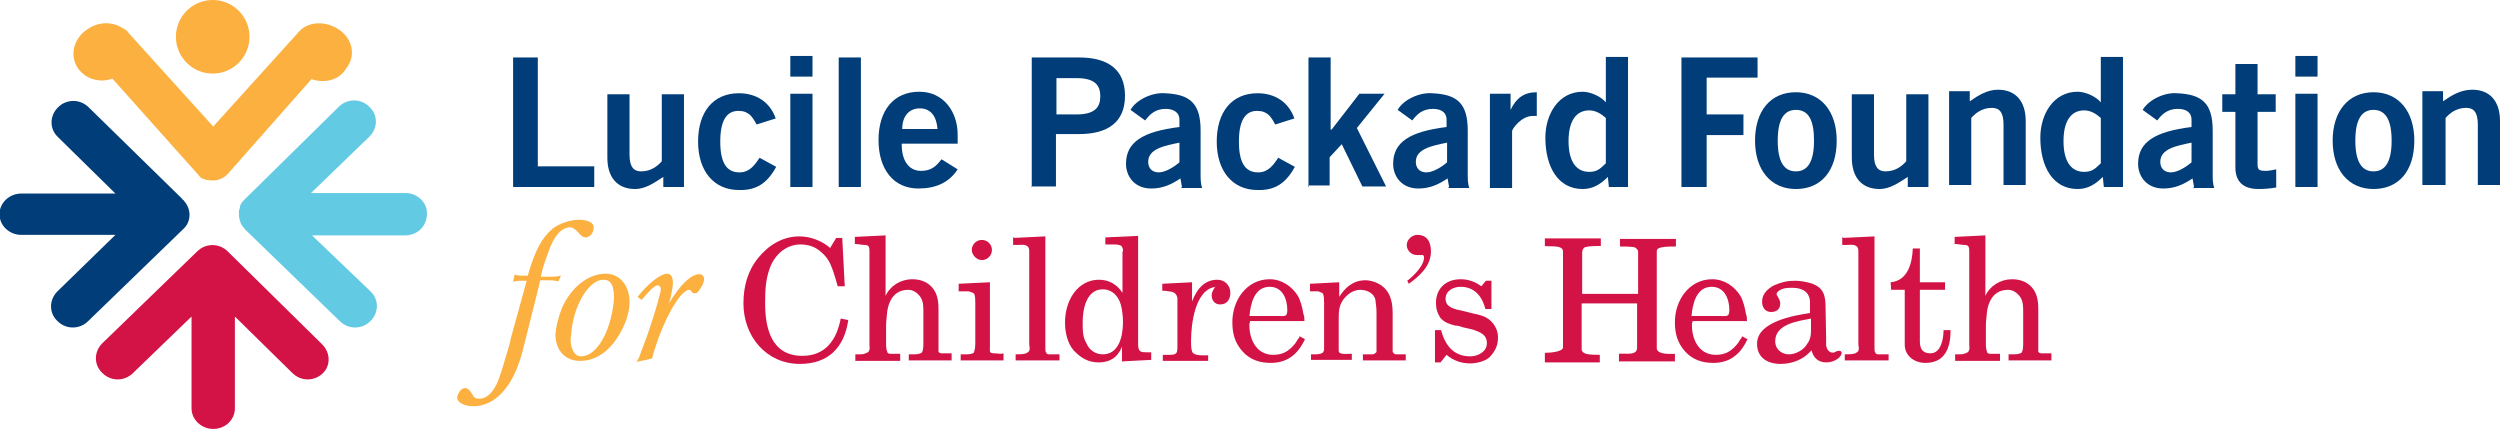 <?xml version="1.0" encoding="utf-8"?>
<!-- Generator: Adobe Illustrator 18.1.1, SVG Export Plug-In . SVG Version: 6.00 Build 0)  -->
<!DOCTYPE svg PUBLIC "-//W3C//DTD SVG 1.1//EN" "http://www.w3.org/Graphics/SVG/1.1/DTD/svg11.dtd">
<svg version="1.1" id="Layer_1" xmlns="http://www.w3.org/2000/svg" xmlns:xlink="http://www.w3.org/1999/xlink" x="0px" y="0px"
	 width="496px" height="85.1px" viewBox="63.2 -27.7 496 85.1" enable-background="new 63.2 -27.7 496 85.1" xml:space="preserve" preserveAspectRatio="xMidYMid meet">
<path fill="#62CAE3" d="M143.7,10.6h-18.8l11.6-11.2c1.7-1.7,1.7-4.3,0-5.9c-1.7-1.7-4.4-1.7-6.1,0l-18.7,18.4
	c-0.5,0.5-0.8,0.9-0.9,1.4v0.2c0,0.2-0.2,0.5-0.2,0.6c0,0.2,0,0.3,0,0.5c0,0.2,0,0.2,0,0.3l0,0c0,0.6,0.2,1.1,0.3,1.5
	s0.5,0.9,0.9,1.4l18.8,18.2c1.7,1.7,4.4,1.7,6.1,0c1.7-1.7,1.7-4.3,0-5.9l-11.6-11.1h18.5c2.4,0,4.3-1.8,4.3-4.3
	C148,12.5,146,10.6,143.7,10.6z"/>
<path fill="#003D79" d="M100.8,14.9L100.8,14.9L100.8,14.9L100.8,14.9c0-1.1-0.5-2.1-1.2-2.9c0,0-0.2,0-0.2-0.2L80.8-6.4
	c-1.7-1.7-4.4-1.7-6.1,0s-1.7,4.3,0,5.9l11.4,11.2H67.4c-2.3,0-4.3,1.8-4.3,4.1s2,4.1,4.3,4.1h18.7L74.6,30.1
	c-1.7,1.7-1.7,4.3,0,5.9c1.7,1.7,4.4,1.7,6.1,0l18.8-18.2C100.4,17,100.8,16,100.8,14.9C100.8,15.1,100.8,15.1,100.8,14.9
	L100.8,14.9z"/>
<path fill="#D31245" d="M127.1,40.6l-18.7-18.4c-1.7-1.7-4.4-1.7-6.1,0l0,0l0,0L83.5,40.4c-1.7,1.7-1.7,4.3,0,5.9
	c1.7,1.7,4.4,1.7,6.1,0l11.6-11.2v18.2c0,2.3,2,4.1,4.3,4.1c2.4,0,4.3-1.8,4.3-4.1V35.1l11.4,11.2c1.7,1.7,4.4,1.7,6.1,0
	C128.8,44.8,128.8,42.3,127.1,40.6z"/>
<path fill="#FBB040" d="M130.2-22c-2.3-1.4-5-1.4-6.8-0.2c-0.3,0.2-0.6,0.5-0.9,0.8l-17,18.8L88.5-21.4c0-0.2-0.2-0.2-0.3-0.3l0,0
	c-0.2-0.2-0.3-0.3-0.5-0.3c-2-1.4-4.7-1.5-7,0c-2.9,1.8-3.8,5.3-2,7.9c1.5,2.1,4.3,2.9,6.8,2l16.7,18.7c0,0,0,0,0.2,0.2
	c0,0,0.2,0.2,0.2,0.3l0.2,0.2l0.2,0.2c0.2,0.2,0.3,0.2,0.5,0.3h0.2c0.2,0.2,0.5,0.2,0.6,0.2l0,0c1.5,0.3,3,0,4.1-1.2L125-12
	c2.6,0.9,5.5,0.2,6.8-2C134-16.7,133.1-20.2,130.2-22z"/>
<g>
	<path fill="#003D79" d="M449.9,9V-9.6h4.1v2c1.7-1.2,3.5-2.3,5.6-2.3c3.6,0,5.5,2.4,5.5,6.2V9h-4.4V-3c0-2.4-0.8-3.3-2.3-3.3
		c-2,0-3.3,1.1-4.1,2V9C454.3,9,449.9,9,449.9,9z"/>
	<path fill="#003D79" d="M543.8,9V-9.6h4.1v2c1.7-1.2,3.5-2.3,5.8-2.3c3.6,0,5.5,2.4,5.5,6.2V9h-4.4V-3c0-2.4-0.8-3.3-2.3-3.3
		c-2,0-3.3,1.1-4.1,2V9C548.4,9,543.8,9,543.8,9z"/>
	<path fill="#003D79" d="M419.5-9.4c5,0,8.1,3.8,8.1,9.6c0,5.9-3,9.6-8.1,9.6c-5,0-8.1-3.8-8.1-9.6C411.4-5.6,414.4-9.4,419.5-9.4z
		 M419.5-5.9c-2.4,0-3.6,2-3.6,6.1s1.2,6.1,3.6,6.1s3.6-2,3.6-6.1C423.1-3.9,422-5.9,419.5-5.9z"/>
	<path fill="#003D79" d="M534.1-9.4c5,0,8.1,3.8,8.1,9.6c0,5.9-3,9.6-8.1,9.6c-5,0-8.1-3.8-8.1-9.6S529.1-9.4,534.1-9.4z M534.1-5.9
		c-2.4,0-3.6,2-3.6,6.1s1.2,6.1,3.6,6.1s3.6-2,3.6-6.1C537.7-3.9,536.5-5.9,534.1-5.9z"/>
	<path fill="#003D79" d="M506.7-9V-15h4.4V-9h3.6v3.5h-3.6V5c0,1.1,0.5,1.2,1.7,1.2c0.6,0,1.4-0.2,2-0.3v3.6
		c-1.2,0.2-2.3,0.3-3.5,0.3c-3.3,0-4.6-1.7-4.6-4.3V-5.5h-2.6V-9C504.1-9,506.7-9,506.7-9z"/>
	<path fill="#003D79" d="M165,9.4v-25.7h4.9V5.3h11.2v4.1C181.1,9.4,165,9.4,165,9.4z"/>
	<path fill="#003D79" d="M198.9-9.1V9.4h-4.1v-2c-1.7,1.1-3.5,2.4-5.6,2.4c-3.6,0-5.5-2.4-5.5-6.2V-9h4.4V3c0,2.4,0.8,3.3,2.3,3.3
		c2,0,3.3-1.1,4.1-2V-9h4.4V-9.1z"/>
	<path fill="#003D79" d="M445.8-9.1V9.4h-4.1v-2c-1.7,1.1-3.5,2.4-5.6,2.4c-3.6,0-5.5-2.4-5.5-6.2V-9h4.4V3c0,2.4,0.8,3.3,2.3,3.3
		c2,0,3.3-1.1,4.1-2V-9h4.4V-9.1z"/>
	<path fill="#003D79" d="M213.3-3c-0.8-1.5-1.5-2.7-3.6-2.7c-2.4,0-3.6,2-3.6,6.1s1.2,6.1,3.8,6.1c2,0,3-1.4,4-2.9l3.3,1.8
		c-1.8,3.3-4,4.7-7.4,4.6c-5,0-8.1-3.8-8.1-9.6c0-5.9,3-9.6,8.1-9.6c3.5,0,6.2,1.8,7.3,5L213.3-3z"/>
	<path fill="#003D79" d="M220-12.5v-4.1h4.4v4.1H220z M224.4,9.4H220V-9.1h4.4V9.4z"/>
	<path fill="#003D79" d="M518.6-12.5v-4.1h4.4v4.1H518.6z M523,9.4h-4.4V-9.1h4.4V9.4z"/>
	<path fill="#003D79" d="M229.6,9.4v-25.7h4.4V9.4H229.6z"/>
	<path fill="#003D79" d="M242.1,0.9c0,3.8,1.8,5.3,3.8,5.3c2.1,0,3-0.9,4.1-2.3l3.2,2c-1.7,2.6-4.3,3.8-7.8,3.8
		c-4.9,0-7.9-3.8-7.9-9.6c0-5.9,3-9.6,8.1-9.6c4.9,0,7.6,4.1,7.6,8.5v1.8H242.1z M249.2-2.1c-0.2-2.6-1.4-4.1-3.5-4.1
		c-2.1,0-3.5,1.5-3.5,4.1H249.2z"/>
	<path fill="#003D79" d="M267.9,9.4v-25.7h9.4c5.6,0,9.1,2.3,9.1,7.6s-3.5,7.6-9.1,7.6h-4.6V9.3h-4.9V9.4z M272.8-5h4
		c3.6,0,4.7-1.4,4.7-3.6s-1.1-3.6-4.7-3.6h-4V-5z"/>
	<path fill="#003D79" d="M297.7,9.4l-0.3-1.7c-1.8,1.2-3.5,2-5.8,2c-3.3,0-5-2.4-5-4.9c0-4.3,3.3-6.4,10.6-7.3v-1.5
		c0-1.4-1.2-2.1-2.7-2.1c-2.1,0-3.2,1.1-4.1,2.3l-2.9-2.1c1.1-2,4.3-3.5,6.8-3.3c5,0.2,7.1,2,7.1,7.4v8.7c0,0.9,0,1.8,0.3,2.7h-4.1
		V9.4z M297.2,0.6c-2.9,0.6-6.2,1.2-6.2,3.8c0,1.4,0.9,2.1,2.1,2.1c1.4,0,3.2-1.2,4.1-2L297.2,0.6L297.2,0.6z"/>
	<path fill="#003D79" d="M498.5,9.4l-0.3-1.7c-1.8,1.2-3.5,2-5.8,2c-3.3,0-5-2.4-5-4.9c0-4.3,3.3-6.4,10.6-7.3v-1.5
		c0-1.4-1.1-2.1-2.7-2.1c-2.1,0-3.2,1.1-4.1,2.3l-2.9-2.1c1.2-2,4.3-3.5,6.8-3.3c5,0.2,7.1,2,7.1,7.4v8.7c0,0.9,0,1.8,0.3,2.7h-4.1
		V9.4z M498,0.6c-2.9,0.6-6.2,1.2-6.2,3.8c0,1.4,0.9,2.1,2.1,2.1c1.4,0,3.2-1.2,4.1-2V0.6z"/>
	<path fill="#003D79" d="M316.2-3c-0.8-1.5-1.5-2.7-3.6-2.7c-2.4,0-3.6,2-3.6,6.1s1.2,6.1,3.8,6.1c2,0,3-1.4,4-2.9l3.3,1.8
		c-1.8,3.3-4,4.7-7.4,4.6c-5,0-8.1-3.8-8.1-9.6c0-5.9,3-9.6,8.1-9.6c3.5,0,6.2,1.8,7.3,5L316.2-3z"/>
	<path fill="#003D79" d="M322.8,9.4v-25.7h4.4V-2h0.2l5.5-7.1h5l-5.5,6.8l5.8,11.6h-4.7l-4.1-8.4L327,3.5v5.6h-4.3V9.4z"/>
	<path fill="#003D79" d="M350.7,9.4l-0.3-1.7c-1.8,1.2-3.5,2-5.8,2c-3.3,0-5-2.4-5-4.9c0-4.3,3.3-6.4,10.6-7.3v-1.5
		c0-1.4-1.1-2.1-2.7-2.1c-2.1,0-3.2,1.1-4.1,2.3l-2.9-2.1c1.1-2,4.3-3.5,6.8-3.3c5,0.2,7.1,2,7.1,7.4v8.7c0,0.9,0,1.8,0.3,2.7h-4.1
		V9.4z M350.3,0.6c-2.9,0.6-6.2,1.2-6.2,3.8c0,1.4,0.9,2.1,2.1,2.1c1.4,0,3.2-1.2,4.1-2L350.3,0.6L350.3,0.6z"/>
	<path fill="#003D79" d="M358.8,9.4V-9.1h4.1v3.2l0,0c1.1-2.3,2.6-3.5,5.2-3.5v4.7c-0.2,0-0.5,0-0.8,0c-2.3,0-4.1,2.6-4.1,3V9.6
		h-4.4V9.4z"/>
	<path fill="#003D79" d="M386.2,9.4h-3.8l-0.2-2c-1.5,1.5-3,2.4-5,2.4c-4.9,0-7.4-4.4-7.4-10.2c0-4.6,2.6-9.1,7.4-9.1
		c1.5,0,3.6,0.9,4.6,2.1l0,0v-9h4.4L386.2,9.4L386.2,9.4z M381.8-4.3c-0.9-0.8-2-1.5-3.3-1.5c-2.6,0-4.1,2.1-4.1,6.1
		s1.5,6.1,4.1,6.1c1.8,0,2.4-0.9,3.3-1.7V-4.3z"/>
	<g>
		<path fill="#FBB040" d="M167.3,40.3l-0.6,2.3c-1.8,6.5-5.3,10.3-9.6,10.3c-1.8,0-3.2-0.8-3.2-1.7c0-0.5,0.3-0.9,0.6-1.4
			c0.3-0.3,0.6-0.5,0.9-0.5c0.6,0,0.9,0.3,1.5,1.2c0.3,0.8,0.8,0.9,1.4,0.9c1.7,0,3.2-1.7,4.1-4.6c0.5-1.4,0.9-2.9,1.5-4.9
			c0.3-1.1,0.6-1.8,0.6-2.3l3.2-11.6h-0.6c-1.1,0-1.2,0-2.1,0.2l0.3-1.4c0.9,0.2,1.2,0.2,2.3,0.2h0.3c1.5-5.2,2.9-7.6,4.9-9.3
			c1.4-1.1,3.6-1.8,5.3-1.8s2.9,0.6,2.9,1.5c0,0.6-0.3,1.4-0.8,1.7c-0.3,0.2-0.5,0.3-0.8,0.3c-0.5,0-0.8-0.2-1.4-0.9
			s-1.2-1.1-1.7-1.1c-1.7,0-3.2,1.7-4.3,4.9c-0.8,2.3-1.1,2.9-1.5,4.9c0.5,0,0.9,0,1.4,0c1.2,0,1.5,0,2.6-0.2l-0.5,1.1
			c-1.1-0.2-1.4-0.2-2.7-0.2h-0.9L167.3,40.3z"/>
		<path fill="#FBB040" d="M174.7,33.4c1.8-4.1,5.2-6.8,8.7-6.8c2.7,0,4.7,2.3,4.7,5.6c0,1.7-0.5,3.5-1.4,5.3c-2,4.1-5,6.4-8.4,6.4
			c-2.9,0-4.9-2-4.9-5.3C173.5,37.2,174,35.1,174.7,33.4z M176.4,39.5c0,2.1,0.8,3.5,2.1,3.5c2.6,0,5.2-3.6,6.2-9
			c0.2-1.1,0.3-2,0.3-2.7c0-2.4-0.6-3.5-2.1-3.5c-2.9,0-6.1,5.3-6.4,11.1C176.4,39.2,176.4,39.4,176.4,39.5z"/>
		<path fill="#FBB040" d="M189.5,44.1l0.5-0.9c0.3-0.9,0.9-2.4,1.7-4.6c0.6-1.8,1.1-3.3,1.5-4.6c0.3-1.1,0.6-2,0.8-2.9
			c0.2-0.6,0.3-1.1,0.3-1.4c0-0.5-0.3-0.8-0.6-0.8c-0.6,0-1.8,1.2-3.2,2.9l-0.8-0.6c2-2.6,4.6-4.6,5.8-4.6c0.8,0,1.2,0.6,1.2,1.8
			c0,0.9-0.2,1.7-0.5,3.2l-0.3,0.9c2.3-3.8,4.4-5.8,6.1-5.8c0.5,0,0.9,0.5,0.9,0.9c0,0.8-0.6,1.8-1.2,2.6c-0.2,0.2-0.5,0.3-0.6,0.3
			c-0.2,0-0.3,0-0.6-0.2c-0.2-0.5-0.5-0.5-0.6-0.5c-0.6,0-1.8,1.1-2.7,2.6c-1.2,1.8-2.4,4.4-3.3,6.8c-0.3,0.8-0.6,1.8-1.1,3.3
			l-0.2,0.9C191.1,43.8,190.8,43.8,189.5,44.1z"/>
		<path fill="#D31245" d="M229.1,19.5h1.2l0.5,9.6h-1.4c-0.3-1.1-0.6-2.1-0.9-3c-0.6-1.7-1.1-2.7-2.4-3.8c-1.2-1.1-2.6-1.5-4.1-1.5
			c-2.6,0-4.7,1.7-5.8,4c-1.1,2.6-1.2,4.9-1.2,7.6c0,5,1.2,10.5,7.4,10.5c4.6,0,6.8-3.2,7.6-7.4l1.5,0.3c-0.8,5.5-4,8.7-9.6,8.7
			c-6.7,0-11.2-5.5-11.2-12c0-3.3,0.8-6.4,2.9-9c2.1-2.6,4.9-4.3,8.2-4.3c2.1,0,4.4,0.8,6.1,2.3L229.1,19.5z"/>
		<path fill="#D31245" d="M232.9,43.8v-1.2h0.8c0.5,0,0.8,0,1.2-0.2c0.2,0,0.3-0.2,0.5-0.2c0.5-0.5,0.3-1.1,0.3-1.5V22.3
			c0-0.8,0-1.4-0.9-1.4c-0.6,0-1.4-0.2-2-0.2v-1.4l6.1-0.3V31c0.9-2,3-3.3,5.3-3.3c1.7,0,3.3,0.6,4.3,2.1c0.9,1.4,0.9,2.9,0.9,4.4
			v6.2c0,0.5,0,1.2,0,1.7c0.2,0.3,0.5,0.3,0.8,0.3h1.8v1.4h-8.5v-1.2h0.9c0.5,0,0.9,0,1.4-0.2c0.6,0,0.6-1.5,0.6-2v-6.2
			c0-1.1,0-2.1-0.6-3c-0.6-0.8-1.4-1.4-2.4-1.4c-1.7,0-2.9,0.8-3.6,2.3s-0.6,2.7-0.8,4.4v3.8c0,0.6,0,1.4,0.3,2
			c0.2,0.2,0.5,0.2,0.8,0.2h1.7v1.4H232.9z"/>
		<path fill="#D31245" d="M253.8,43.8v-1.2h0.9c0.6,0,1.2,0,1.7-0.3c0.3-0.8,0.3-1.5,0.3-2.3v-7.6c0-0.6,0-1.2-0.2-1.8
			c-0.3-0.3-0.6-0.3-1.1-0.5h-2v-1.5l6.2-0.3V41c0,1.1-0.2,1.4,0.9,1.4c0.6,0,1.2,0.2,1.8,0v1.4H253.8z M258,23.9c-1.1,0-2-1.1-2-2
			c0-1.1,0.9-2,2-2c1.1,0,2,0.9,2,2C260,23,259.1,23.9,258,23.9z"/>
		<path fill="#D31245" d="M264.4,19.5l6.2-0.3v22.3c0,0.3,0,0.6,0.2,0.8c0,0.2,0.3,0.3,0.5,0.3c0.5,0,1.1,0,1.5,0h0.6v1.2h-8.7v-1.2
			c0.8,0,1.5,0,2.1-0.2c0.3-0.2,0.5-0.3,0.6-0.5c0.2-0.5,0-0.9,0-1.4V22.3c0-0.5,0-0.8-0.3-1.1c-0.6-0.5-1.4-0.3-2-0.3h-0.9v-1.5
			H264.4z"/>
		<path fill="#D31245" d="M286,22.2c0-0.5,0-0.6-0.3-1.1c-0.5-0.3-1.1-0.3-1.7-0.3c-0.5,0-1.1,0-1.5,0v-1.4l6.5-0.3v21.4
			c0,1.7,0.5,1.7,2,1.7h0.6v1.5l-5.8,0.3v-2.9c-0.2,0.3-0.3,0.8-0.6,1.1c-0.8,1.4-2.4,2-4,2c-2.1,0-3.6-0.9-5-2.4
			c-1.2-1.4-1.7-3.5-1.7-5.5c0-2,0.5-4.1,1.7-5.8c1.2-1.7,3-2.7,5-2.7s3.6,0.9,4.7,2.6V22.2z M282,42.6c3.2,0,4-3.6,4-6.4
			c0-1.2-0.2-3.3-0.8-4.4c-0.6-1.2-1.7-2.1-3.2-2.1c-3.3,0-4,4-4,6.5c0,1.7,0,3,0.8,4.3C279.3,41.7,280.5,42.6,282,42.6L282,42.6z"
			/>
		<path fill="#D31245" d="M299.4,33c0.8-2.6,2.3-5.2,5.3-5.2c1.5,0,2.6,1.1,2.6,2.6c0,1.2-0.6,2.3-2,2.3c-1.1,0-1.7-0.8-1.7-1.8
			c0-0.5,0.2-0.9,0.5-1.4c0-0.2,0.2-0.2,0.3-0.3c-4.1,0.5-4.9,7.4-4.9,10.8c0,0.6,0,1.4,0.2,2c0.2,0.8,1.7,0.8,2.3,0.8h0.9v1.1h-9
			v-1.2c0.5,0,0.8,0,1.2,0c1.7,0,1.7-0.3,1.7-2v-9.3c-0.3-1.4-1.4-1.2-2.4-1.4h-0.6v-1.4l5.9-0.3V33H299.4z"/>
		<path fill="#D31245" d="M311.1,36.3c-0.2,3,1.2,6.4,4.7,6.4c2,0,3.2-0.8,4.4-2.3c0.2-0.3,0.3-0.5,0.5-0.8c0.2-0.2,0.3-0.3,0.3-0.6
			l1.1,0.6c-1.4,3-3.5,4.7-6.8,4.7c-2.1,0-4.1-0.6-5.6-2.3c-1.5-1.7-2-3.5-2-5.8c0-4.4,2.9-8.5,7.4-8.5c2.4,0,4.4,1.4,5.6,3.3
			c0.6,1.1,0.9,2.4,1.1,3.6c0.2,0.5,0.2,0.9,0.2,1.4h-10.8V36.3z M316.9,35c1.2,0,1.7,0.2,1.7-1.2c0-2.1-0.9-4.6-3.5-4.6
			c-3,0-3.8,3.3-4,5.8H316.9z"/>
		<path fill="#D31245" d="M323.1,42.6h0.8c0.6,0,1.2,0,1.7-0.3c0.2-0.2,0.3-0.5,0.3-0.6v-9.3c0-0.6,0-1.2-0.2-1.8
			c-0.2-0.3-0.6-0.3-0.9-0.5h-1.7v-1.5l5.8-0.3v2.9c1.7-2.7,3.6-3.3,5.2-3.3c1.4,0,4,0.8,4.9,3.3c0.3,0.8,0.5,1.7,0.5,3.2v7.1
			c0,0.2,0,0.3,0,0.5c0,0.3,0.3,0.5,0.6,0.6c0.5,0,0.9,0,1.4,0h0.6v1.2h-8.5v-1.2c0.6,0,1.1,0,1.7,0c0.3,0,0.6,0,0.8-0.3
			c0.2,0,0.2-0.3,0.2-0.3c0-0.2,0-0.3,0-0.5v-7.3c0-1.2-0.2-1.8-0.2-2.3c-0.2-1.4-1.7-2.1-3-2.1c-1.4,0-2.7,0.9-3.5,2.1
			c-0.8,1.2-0.8,2.4-0.8,3.8v5.6c0,0.2,0,0.3,0,0.6c0,0.8,1.5,0.6,2,0.6h0.6v1.2h-8.1V42.6z"/>
		<path fill="#D31245" d="M342.4,28c1.2-0.9,3.6-3.2,3.3-4.9c0,0,0,0-0.2-0.2h-0.2h-0.2c-0.3,0-0.6,0-0.8,0c-1.1,0-2-0.9-2-2
			s1.1-2,2.1-2c2,0,2.7,1.5,2.7,3.3c0,2.9-2.3,4.9-4.4,6.4L342.4,28z"/>
		<path fill="#D31245" d="M358,28h1.1v5.6h-1.2c-0.6-2.4-2.1-4.4-4.9-4.4c-1.5,0-3,0.8-3,2.4c0,1.8,2.1,2.1,3.5,2.4l2,0.5
			c1.4,0.3,2.4,0.5,3.5,1.5c0.9,0.9,1.4,2,1.4,3.2c0,1.7-0.5,2.7-1.7,4c-0.9,0.8-2.6,1.2-3.8,1.2c-1.7,0-3.3-0.5-4.7-1.7l-1.2,1.5
			h-1.1v-6.4h1.2c0.8,2.9,2.4,5.2,5.8,5.2c1.5,0,3.3-0.9,3.3-2.6c0-1.2-0.6-1.8-1.7-2.3s-2-0.6-3.2-0.9c-0.5-0.2-0.9-0.3-1.4-0.3
			c-1.1-0.3-2.1-0.6-2.9-1.5c-0.6-0.9-0.9-1.8-0.9-3c0-2.9,2-4.7,4.9-4.7c1.5,0,2.9,0.5,4.1,1.4L358,28z"/>
		<path fill="#D31245" d="M369.7,43.8v-1.5c1.1,0,3.6-0.2,3.6-1.1v-19c0-1.4-2.7-0.9-3.6-1.1v-1.5h11.1v1.5c-0.6,0-2.4,0-2.9,0.2
			c-0.5,0-0.8,0.6-0.8,1.1v8.2h11.1v-8.4c0-0.3-0.3-0.6-0.6-0.8c-0.6-0.2-2.3-0.2-3-0.2v-1.5h11.1v1.5c-1.1,0-2,0-3,0.2
			c-0.6,0.2-0.8,0.3-0.8,0.8v19.2c0,0.5,0.5,0.8,0.9,0.9c0.9,0.3,1.8,0.2,2.7,0.2v1.5h-11.1v-1.5c1.1-0.2,3.6,0.5,3.6-1.2v-8.8H377
			v9.1c0,0.5,0.5,0.8,0.9,0.9c0.6,0.2,2.3,0.2,2.7,0.2v1.5h-10.9V43.8z"/>
		<path fill="#D31245" d="M398.9,36.3c-0.2,3,1.2,6.4,4.7,6.4c2,0,3.2-0.8,4.4-2.3c0.2-0.3,0.3-0.5,0.5-0.8c0.2-0.2,0.3-0.3,0.3-0.6
			l1.1,0.6c-1.4,3-3.5,4.7-6.8,4.7c-2.1,0-4.1-0.6-5.6-2.3c-1.5-1.7-2-3.5-2-5.8c0-4.4,2.9-8.5,7.4-8.5c2.4,0,4.4,1.4,5.6,3.3
			c0.6,1.1,0.9,2.4,1.1,3.6c0.2,0.5,0.2,0.9,0.2,1.4h-10.8V36.3z M404.6,35c1.2,0,1.7,0.2,1.7-1.2c0-2.1-0.9-4.6-3.5-4.6
			c-3,0-3.8,3.3-4,5.8H404.6z"/>
		<path fill="#D31245" d="M425.5,39.2c0,0.5,0,0.9,0,1.4c0,0.5,0.2,1.1,0.6,1.4c0.3,0.3,0.8,0.3,1.1,0.2c0.3-0.2,0.6-0.3,0.9-0.3
			s0.5,0.2,0.5,0.5c-0.3,1.1-1.8,1.8-3,1.8c-1.7,0-2.6-0.9-3-2.4c-1.5,1.8-3.8,2.7-6.1,2.7c-2.6,0-4.7-1.2-4.7-4
			c0-4.4,7.3-5.6,10.5-6.1c0-0.8,0-1.5,0-2.4c-0.2-2-1.8-2.6-3.5-2.6c-0.9,0-2.1,0-2.9,0.8c-0.3,0.3-0.3,0.6,0,0.9
			c0.2,0.5,0.5,0.8,0.5,1.4c0,1.2-0.8,1.7-1.8,1.7c-1.2,0-1.8-0.9-1.8-2.1c0-1.5,1.2-2.6,2.4-3.2c1.4-0.6,2.6-0.9,4.1-0.9
			c1.1,0,2.1,0.2,3.2,0.5c2.7,0.9,2.9,2.6,2.9,5.2L425.5,39.2z M415.4,40c0,1.7,1.4,2.6,2.7,2.6s2.9-0.8,3.6-2
			c0.9-1.2,0.8-2.3,0.8-3.6c0-0.5,0-0.9,0-1.5C420.1,36,415.4,36.5,415.4,40z"/>
		<path fill="#D31245" d="M428.9,19.5l6.2-0.3v22.3c0,0.3,0,0.6,0.2,0.8c0,0.2,0.3,0.3,0.5,0.3c0.5,0,1.1,0,1.5,0h0.6v1.2h-8.7v-1.2
			c0.8,0,1.5,0,2.1-0.2c0.3-0.2,0.5-0.3,0.6-0.5c0.2-0.5,0-0.9,0-1.4V22.3c0-0.5,0-0.8-0.3-1.1c-0.6-0.5-1.4-0.3-2-0.3h-0.9v-1.5
			H428.9z"/>
		<path fill="#D31245" d="M438.3,28.3c3.5-0.3,4.3-4,4.4-6.7h1.4v6.7h5v1.5h-5v10c0,0.9,0,2.6,2.1,2.6s2.6-2.9,2.6-4.6h1.4
			c0,3.5-1.1,6.5-5,6.5c-2.3,0-4.1-1.5-4.1-3.6V29.8h-2.7L438.3,28.3L438.3,28.3z"/>
		<path fill="#D31245" d="M451.1,43.8v-1.2h0.8c0.5,0,0.8,0,1.2-0.2c0.2,0,0.3-0.2,0.5-0.2c0.5-0.5,0.3-1.1,0.3-1.5V22.3
			c0-0.8,0-1.4-0.9-1.4c-0.6,0-1.4-0.2-2-0.2v-1.4l6.1-0.3V31c0.9-2,3-3.3,5.3-3.3c1.7,0,3.3,0.6,4.3,2.1c0.9,1.4,0.9,2.9,0.9,4.4
			v6.2c0,0.5,0,1.2,0,1.7c0.2,0.3,0.5,0.3,0.8,0.3h1.8v1.4h-8.5v-1.2h0.9c0.5,0,0.9,0,1.4-0.2c0.6,0,0.6-1.5,0.6-2v-6.2
			c0-1.1,0-2.1-0.6-3c-0.6-0.8-1.4-1.4-2.4-1.4c-1.7,0-2.9,0.8-3.6,2.3s-0.6,2.7-0.8,4.4v3.8c0,0.6,0,1.4,0.3,2
			c0.2,0.2,0.5,0.2,0.8,0.2h1.7v1.4H451.1z"/>
	</g>
	<path fill="#003D79" d="M484.4,9.4h-3.8l-0.2-2c-1.5,1.5-3,2.4-5,2.4c-4.9,0-7.4-4.4-7.4-10.2c0-4.6,2.6-9.1,7.4-9.1
		c1.5,0,3.6,0.9,4.6,2.1l0,0v-9h4.4V9.4z M480-4.3c-0.9-0.8-2-1.5-3.3-1.5c-2.6,0-4.1,2.1-4.1,6.1s1.5,6.1,4.1,6.1
		c1.8,0,2.4-0.9,3.3-1.7V-4.3z"/>
	<polygon fill="#003D79" points="409.1,-5 401.8,-5 401.8,-12.3 411.9,-12.3 411.9,-16.3 396.8,-16.3 396.8,9.4 401.8,9.4
		401.8,-0.9 409.1,-0.9 	"/>
</g>
<circle fill="#FBB040" cx="105.4" cy="-20.4" r="7.3"/>
</svg>
